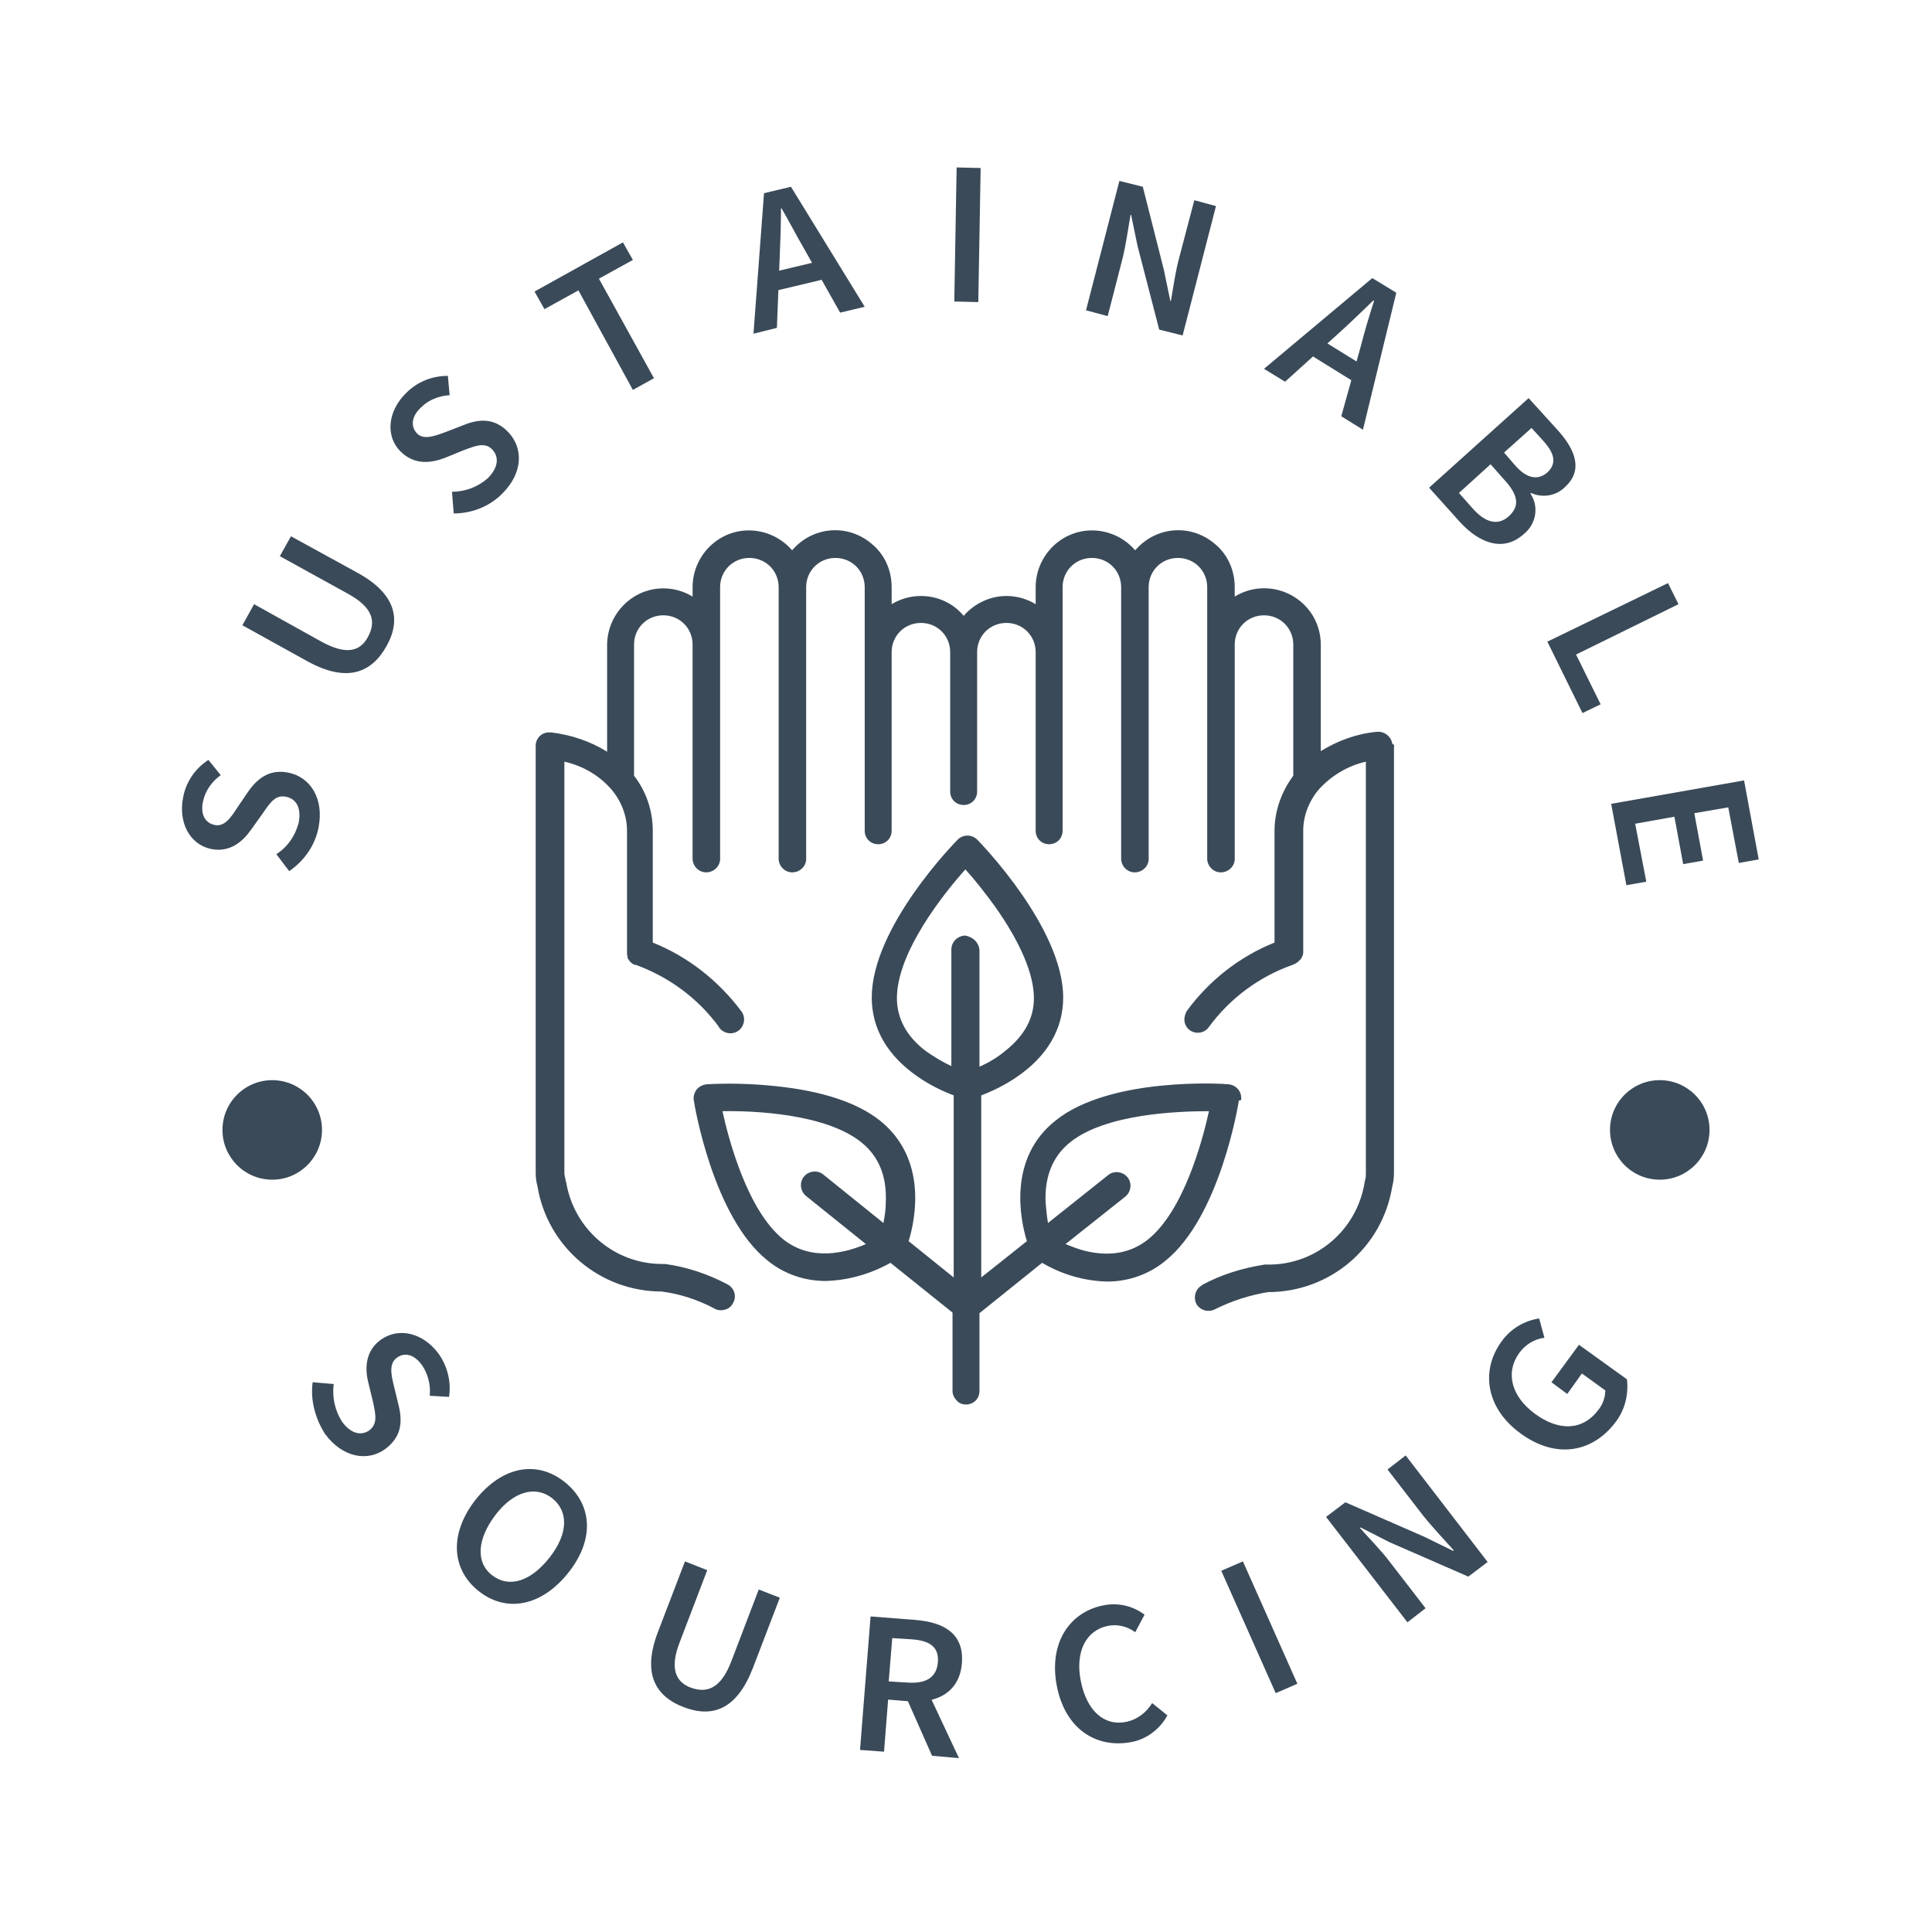 <?xml version="1.0" encoding="utf-8"?>
<!-- Generator: Adobe Illustrator 25.3.1, SVG Export Plug-In . SVG Version: 6.00 Build 0)  -->
<svg version="1.1" id="Final_Tag" xmlns="http://www.w3.org/2000/svg" xmlns:xlink="http://www.w3.org/1999/xlink" x="0px" y="0px"
	 viewBox="0 0 330 330" style="enable-background:new 0 0 330 330;" xml:space="preserve">
<style type="text/css">
	.st0{fill:#3A4A59;}
</style>
<path class="st0" d="M49.4,148.8l-2.2-2.9c1.9-1.2,3.2-3.1,3.8-5.3c0.5-2.5-0.3-4.1-2.1-4.5s-2.7,0.9-4,2.8l-2,2.8
	c-1.4,2-3.6,4-6.9,3.3c-3.6-0.8-5.6-4.5-4.7-8.9c0.5-2.6,2.1-4.9,4.3-6.3l2.1,2.6c-1.5,1.1-2.6,2.6-3,4.4c-0.5,2.1,0.2,3.7,1.9,4.1
	s2.8-1.2,3.9-2.9l1.9-2.8c1.7-2.4,3.8-3.9,7-3.2c3.6,0.8,6,4.4,5,9.4C53.8,144.4,52,147,49.4,148.8z"/>
<path class="st0" d="M52.6,113l-11.2-6.2l2-3.6l11.5,6.4c4.4,2.4,6.7,1.6,8-0.9s0.9-4.9-3.5-7.3L47.8,95l1.9-3.4L61,97.8
	c6.6,3.6,7.6,8,5,12.6S59.2,116.6,52.6,113z"/>
<path class="st0" d="M77.5,87.7l-0.3-3.7c2.2,0,4.4-0.8,6.1-2.3c1.8-1.8,2-3.6,0.8-4.9s-2.8-0.7-4.9,0.1L76,78.2
	c-2.3,0.9-5.2,1.3-7.6-1.1c-2.6-2.6-2.2-6.9,1-10c1.9-1.9,4.4-2.9,7.1-2.9l0.3,3.3c-1.8,0.1-3.6,0.8-4.9,2.1
	c-1.6,1.5-1.8,3.2-0.7,4.4s3,0.5,4.9-0.2l3.1-1.2c2.7-1.1,5.3-1.2,7.6,1.2c2.6,2.7,2.6,7-1.1,10.6C83.6,86.5,80.6,87.7,77.5,87.7z"
	/>
<path class="st0" d="M98.8,49.6l-5.8,3.2l-1.7-3l15.1-8.4l1.7,3l-5.8,3.2l9.4,17l-3.6,2L98.8,49.6z"/>
<path class="st0" d="M130.5,33l4.6-1.1l12.6,20.5l-4.2,1l-6.2-11c-1.3-2.2-2.5-4.6-3.8-6.8h-0.1c0,2.6-0.1,5.3-0.2,7.8L132.7,56
	l-4,1L130.5,33z M130.7,46.8l10.5-2.5l0.8,3.1l-10.5,2.5L130.7,46.8z"/>
<path class="st0" d="M163.4,28.6l4.1,0.1l-0.4,22.9l-4.1-0.1L163.4,28.6z"/>
<path class="st0" d="M191.2,30.9l4,1l3.6,14.2l1.1,5.3h0.1c0.4-2.3,0.8-5.2,1.5-7.7l2.5-9.5l3.7,1L202,57.3l-4-1L194.3,42l-1.1-5.3
	h-0.1c-0.4,2.4-0.8,5.2-1.4,7.6l-2.5,9.7l-3.7-1L191.2,30.9z"/>
<path class="st0" d="M234.4,47.5l4.1,2.5l-5.7,23.4l-3.7-2.3l3.4-12.2c0.6-2.4,1.4-5,2.2-7.5l-0.1-0.1c-1.9,1.8-3.8,3.7-5.7,5.4
	l-9.4,8.5l-3.6-2.2L234.4,47.5z M224.7,57.4l9.2,5.7l-1.7,2.7l-9.2-5.7L224.7,57.4z"/>
<path class="st0" d="M261.1,68l4.9,5.4c3.2,3.5,4.4,7,1.3,9.8c-1.5,1.5-3.8,1.9-5.8,1l-0.1,0.1c1.5,2.2,1,5.2-1.1,6.9
	c-3.4,3.1-7.5,1.7-10.9-2l-5.3-5.9L261.1,68z M251.5,86.8c2.2,2.5,4.4,3.1,6.3,1.3s1.4-3.7-0.9-6.2l-2.3-2.6l-5.4,4.9L251.5,86.8z
	 M258.8,79.5c2.1,2.4,4,2.5,5.5,1.2c1.6-1.5,1.3-3.2-0.7-5.4l-2-2.2l-4.7,4.2L258.8,79.5z"/>
<path class="st0" d="M284.9,99.6l1.8,3.6l-17.5,8.6l4.2,8.5l-3.1,1.5l-6-12.2L284.9,99.6z"/>
<path class="st0" d="M297.9,133.3l2.5,13.5l-3.4,0.6l-1.8-9.5l-5.8,1l1.5,8.1l-3.4,0.6l-1.5-8.1l-6.7,1.2l1.9,9.9l-3.4,0.6
	l-2.6-13.9L297.9,133.3z"/>
<circle class="st0" cx="46.5" cy="193" r="8.5"/>
<circle class="st0" cx="283.5" cy="193" r="8.5"/>
<path class="st0" d="M53.4,236.1l3.6,0.3c-0.3,2.2,0.2,4.5,1.4,6.4c1.5,2.1,3.3,2.5,4.7,1.5c1.4-1.1,1.1-2.6,0.6-4.9l-0.8-3.3
	c-0.6-2.4-0.5-5.4,2.2-7.3c3-2.1,7.1-1.2,9.8,2.4c1.5,2.1,2.2,4.8,1.8,7.4l-3.3-0.2c0.2-1.8-0.3-3.7-1.3-5.2
	c-1.3-1.8-2.9-2.3-4.3-1.3s-1,2.9-0.5,4.9l0.8,3.3c0.7,2.9,0.4,5.4-2.3,7.4c-3,2.2-7.3,1.5-10.3-2.6C53.8,242.2,53,239.1,53.4,236.1
	z"/>
<path class="st0" d="M81.2,256.2c4.6-5.8,10.5-6.8,15.2-3.1s5.3,9.7,0.7,15.5s-10.6,6.9-15.3,3.2S76.7,262,81.2,256.2z M93.9,266
	c3.2-4.1,3.2-7.9,0.4-10.1s-6.6-1.2-9.7,2.9s-3.4,8.1-0.5,10.3S90.7,270.1,93.9,266z"/>
<path class="st0" d="M112.4,278.7l4.6-12l3.8,1.5l-4.7,12.3c-1.8,4.6-0.6,6.9,2,7.8s5,0.2,6.8-4.5l4.7-12.3l3.6,1.4l-4.6,12
	c-2.7,7-6.8,8.6-11.8,6.7S109.7,285.7,112.4,278.7z"/>
<path class="st0" d="M148.7,276.1l7.7,0.6c4.8,0.4,8.3,2.3,7.9,7.4c-0.4,4.9-4.2,6.9-9,6.5l-3.6-0.3l-0.7,8.9l-4.1-0.3L148.7,276.1z
	 M155.1,287.4c3.1,0.2,4.9-0.9,5.1-3.5s-1.4-3.7-4.6-3.9l-3.2-0.2l-0.6,7.4L155.1,287.4z M154.6,289.5l3.1-2.2l6.1,13l-4.6-0.4
	L154.6,289.5z"/>
<path class="st0" d="M180.5,287.9c-1.4-7.4,2.3-12.6,8-13.7c2.5-0.5,5,0.1,7,1.6l-1.6,3c-1.3-1-3-1.4-4.6-1.1
	c-3.7,0.7-5.7,4.3-4.7,9.4s4,7.8,7.8,7c1.9-0.4,3.4-1.6,4.4-3.2l2.6,2.1c-1.3,2.4-3.7,4.2-6.4,4.6
	C187.2,298.6,181.9,295.3,180.5,287.9z"/>
<path class="st0" d="M208.6,268.3l3.7-1.6l9.3,20.9l-3.7,1.6L208.6,268.3z"/>
<path class="st0" d="M226.5,259.1l3.3-2.5l13.5,5.9l4.9,2.4l0.1-0.1c-1.6-1.8-3.6-3.9-5.2-5.9L237,251l3.1-2.4l14,18.2l-3.3,2.5
	l-13.5-5.9l-4.9-2.5l-0.1,0.1c1.6,1.8,3.6,3.8,5.1,5.8l6.1,7.9l-3.1,2.4L226.5,259.1z"/>
<path class="st0" d="M259.8,244.9c-6.1-4.4-6.9-10.9-3.3-15.8c1.5-2.1,3.8-3.5,6.4-3.9l0.9,3.3c-1.7,0.2-3.3,1.2-4.3,2.6
	c-2.4,3.3-1.4,7.4,2.7,10.4s8.2,2.9,10.9-0.8c0.7-0.9,1.1-2.1,1.1-3.2l-4-2.9l-2.5,3.5l-2.7-2l4.7-6.4l8.2,5.9
	c0.3,2.7-0.4,5.4-2.1,7.5C272,248,265.9,249.3,259.8,244.9z"/>
<path class="st0" d="M238.1,127.5v72.9c0,0.8-0.1,1.5-0.3,2.3c-1.7,10.4-10.6,18-21.2,18c-3.1,0.5-6.2,1.5-9,2.9
	c-1.1,0.6-2.5,0.3-3.2-0.8c-0.6-1.1-0.3-2.5,0.8-3.2c0,0,0.1,0,0.1-0.1c3.3-1.8,6.9-2.9,10.7-3.5c0.2,0,0.3,0,0.5,0
	c8.3,0.1,15.3-5.9,16.6-14.1c0-0.1,0-0.2,0.1-0.4c0.1-0.4,0.1-0.8,0.1-1.2v-70.2c-3.1,0.7-5.9,2.4-8,4.7c-1.7,2-2.7,4.5-2.7,7.1
	v20.7l0,0c0,0,0,0.1,0,0.1c0,0.4-0.2,0.8-0.4,1.1l0,0l-0.1,0.1l-0.1,0.1l-0.1,0.1l-0.1,0.1l0,0c-0.2,0.2-0.5,0.4-0.8,0.5l-0.2,0.1
	l0,0c-5.7,2-10.7,5.7-14.3,10.6c-0.4,0.6-1.1,1-1.9,1l0,0c-1.3,0-2.3-1-2.3-2.3c0-0.5,0.2-1,0.4-1.4c3.8-5.2,9-9.3,15-11.7v-19.1
	c0-3.4,1.2-6.7,3.2-9.4c0-0.1,0-0.1,0-0.2v-22.2c0-2.8-2.2-5-5-5s-5,2.2-5,5v36.4c0.1,1.3-0.9,2.4-2.2,2.5c-1.3,0.1-2.4-0.9-2.5-2.2
	c0-0.1,0-0.2,0-0.3v-46.2c0-2.8-2.2-5-5-5s-5,2.2-5,5v46.2c0.1,1.3-0.9,2.4-2.2,2.5c-1.3,0.1-2.4-0.9-2.5-2.2c0-0.1,0-0.2,0-0.3
	v-46.2c0-2.8-2.2-5-5-5s-5,2.2-5,5v41.6c0,1.3-1,2.3-2.3,2.3s-2.3-1-2.3-2.3v-30.5c0-2.8-2.2-5-5-5s-5,2.2-5,5v23.8
	c0,1.3-1,2.3-2.3,2.3s-2.3-1-2.3-2.3v-23.8c0-2.8-2.2-5-5-5s-5,2.2-5,5v30.5c0,1.3-1,2.3-2.3,2.3s-2.3-1-2.3-2.3v-41.6
	c0-2.8-2.2-5-5-5s-5,2.2-5,5v46.2c0.1,1.3-0.9,2.4-2.2,2.5c-1.3,0.1-2.4-0.9-2.5-2.2c0-0.1,0-0.2,0-0.3v-46.2c0-2.8-2.2-5-5-5
	c-2.8,0-5,2.2-5,5v46.2c0.1,1.3-0.9,2.4-2.2,2.5c-1.3,0.1-2.4-0.9-2.5-2.2c0-0.1,0-0.2,0-0.3v-36.4c0-2.8-2.2-5-5-5s-5,2.2-5,5v22.2
	c0,0.1,0,0.1,0,0.2c2.1,2.7,3.2,6,3.2,9.4v19.1c6,2.4,11.2,6.5,15.1,11.7c0.8,1,0.6,2.5-0.4,3.3s-2.5,0.6-3.3-0.4
	c-0.1-0.1-0.1-0.1-0.1-0.2c-3.6-4.9-8.5-8.5-14.2-10.6l0,0h-0.1h-0.1l0,0c-0.5-0.2-0.9-0.6-1.1-1l0,0l0,0l-0.1-0.1c0,0,0-0.1,0-0.1
	c0,0,0-0.1,0-0.1c0,0,0,0,0-0.1c-0.1-0.2-0.1-0.5-0.1-0.7v-20.8c0-2.6-1-5.1-2.7-7.1c-2.1-2.4-4.9-4-8-4.7v70.2
	c0,0.4,0.1,0.8,0.2,1.2c0,0.1,0,0.3,0.1,0.4c1.3,8,8.2,14,16.4,14c0.2,0,0.3,0,0.5,0c3.7,0.5,7.3,1.7,10.7,3.5
	c1.1,0.6,1.6,2,0.9,3.2c-0.4,0.8-1.2,1.2-2.1,1.2c-0.4,0-0.8-0.1-1.1-0.3c-2.8-1.5-5.9-2.5-9-2.9c-10.5,0-19.5-7.6-21.2-18
	c-0.2-0.7-0.3-1.5-0.3-2.3v-72.9c0-1.3,1-2.3,2.3-2.3c0.1,0,0.2,0,0.3,0c3.4,0.4,6.7,1.5,9.6,3.3v-18.2c0-5.3,4.3-9.7,9.6-9.7
	c1.8,0,3.5,0.5,5,1.4v-1.6c0-5.3,4.3-9.7,9.6-9.7c2.8,0,5.5,1.2,7.4,3.4c3.5-4.1,9.5-4.6,13.6-1.1c2.2,1.8,3.4,4.5,3.4,7.4v2.9
	c1.5-0.9,3.2-1.4,5-1.4c2.8,0,5.5,1.2,7.3,3.4c1.8-2.1,4.5-3.4,7.3-3.4c1.8,0,3.5,0.5,5,1.4v-2.9c0-5.3,4.3-9.7,9.6-9.7
	c2.8,0,5.5,1.2,7.4,3.4c3.5-4.1,9.5-4.6,13.6-1.1c2.2,1.8,3.4,4.5,3.4,7.4v1.6c4.6-2.8,10.5-1.3,13.3,3.2c0.9,1.5,1.4,3.2,1.4,5
	v18.2c2.9-1.8,6.2-3,9.6-3.3c1.3-0.1,2.4,0.8,2.6,2C238.2,127.3,238.2,127.4,238.1,127.5L238.1,127.5z M211.6,188
	c-0.1,0.8-3.3,20-12.6,27.4c-2.8,2.3-6.3,3.5-9.9,3.5c-3.9-0.1-7.7-1.2-11.1-3.2l-10.7,8.6v13.3c0,1.3-1,2.3-2.3,2.3l0,0
	c-0.6,0-1.2-0.2-1.6-0.7c-0.4-0.4-0.7-1-0.7-1.6v-13.4l-10.6-8.5c-3.4,1.9-7.2,3-11.1,3.1c-3.6,0-7.1-1.2-9.9-3.5
	c-9.3-7.4-12.5-26.6-12.6-27.4c-0.1-0.6,0.1-1.3,0.5-1.8c0.4-0.5,1-0.8,1.7-0.9c3.9-0.2,7.7-0.1,11.6,0.3c8,0.8,14.1,2.8,18,5.9
	c8.1,6.5,6.1,16.7,4.9,20.6l7.7,6.2v-31.1c-2.1-0.8-4.1-1.8-6-3.1c-5.3-3.6-8-8.3-8-13.6c0-12,14.1-26.4,14.7-27
	c0.9-0.9,2.4-0.9,3.3,0c0,0,0,0,0,0c0.6,0.6,14.7,15.1,14.7,27c0,5.4-2.8,10.1-8,13.6c-1.9,1.3-3.9,2.3-6,3.1v31.1l7.8-6.2
	c-1.2-3.9-3.2-14.2,4.9-20.6c9.3-7.5,28.7-6.3,29.5-6.2c1.3,0.1,2.3,1.2,2.2,2.5c0,0.1,0,0.1,0,0.2L211.6,188z M182,212.5
	c1,0.4,2,0.8,3.1,1.1c4.3,1.1,8,0.5,11-1.9c6.1-4.9,9.3-16.9,10.4-21.9c-5.1,0-17.6,0.4-23.7,5.3c-3,2.4-4.4,5.9-4.2,10.3
	c0.1,1.2,0.2,2.3,0.4,3.5l10.3-8.2c1-0.8,2.5-0.6,3.3,0.4c0.8,1,0.6,2.5-0.4,3.3l0,0L182,212.5z M167.3,162.3v19.9
	c1.6-0.7,3.1-1.6,4.4-2.7c3.3-2.6,4.9-5.6,4.9-9c0-4.1-2.3-9.5-6.6-15.6c-1.6-2.2-3.3-4.4-5.1-6.4c-3.6,4-11.7,14.1-11.7,22
	c0,3.4,1.6,6.5,4.9,9c1.4,1,2.9,1.9,4.4,2.6v-19.9c0-1.3,1-2.3,2.3-2.4C166.2,160,167.2,161,167.3,162.3L167.3,162.3z M150.9,208.9
	c0.2-1.1,0.4-2.3,0.4-3.5c0.2-4.5-1.2-7.9-4.2-10.3c-6.1-4.9-18.5-5.4-23.7-5.3c1.1,5,4.3,17,10.4,21.9c4.8,3.8,10.6,2.3,14.1,0.8
	l-10.2-8.2c-1-0.8-1.2-2.3-0.4-3.3c0,0,0,0,0,0c0.8-1,2.3-1.2,3.3-0.4L150.9,208.9z"/>
</svg>
